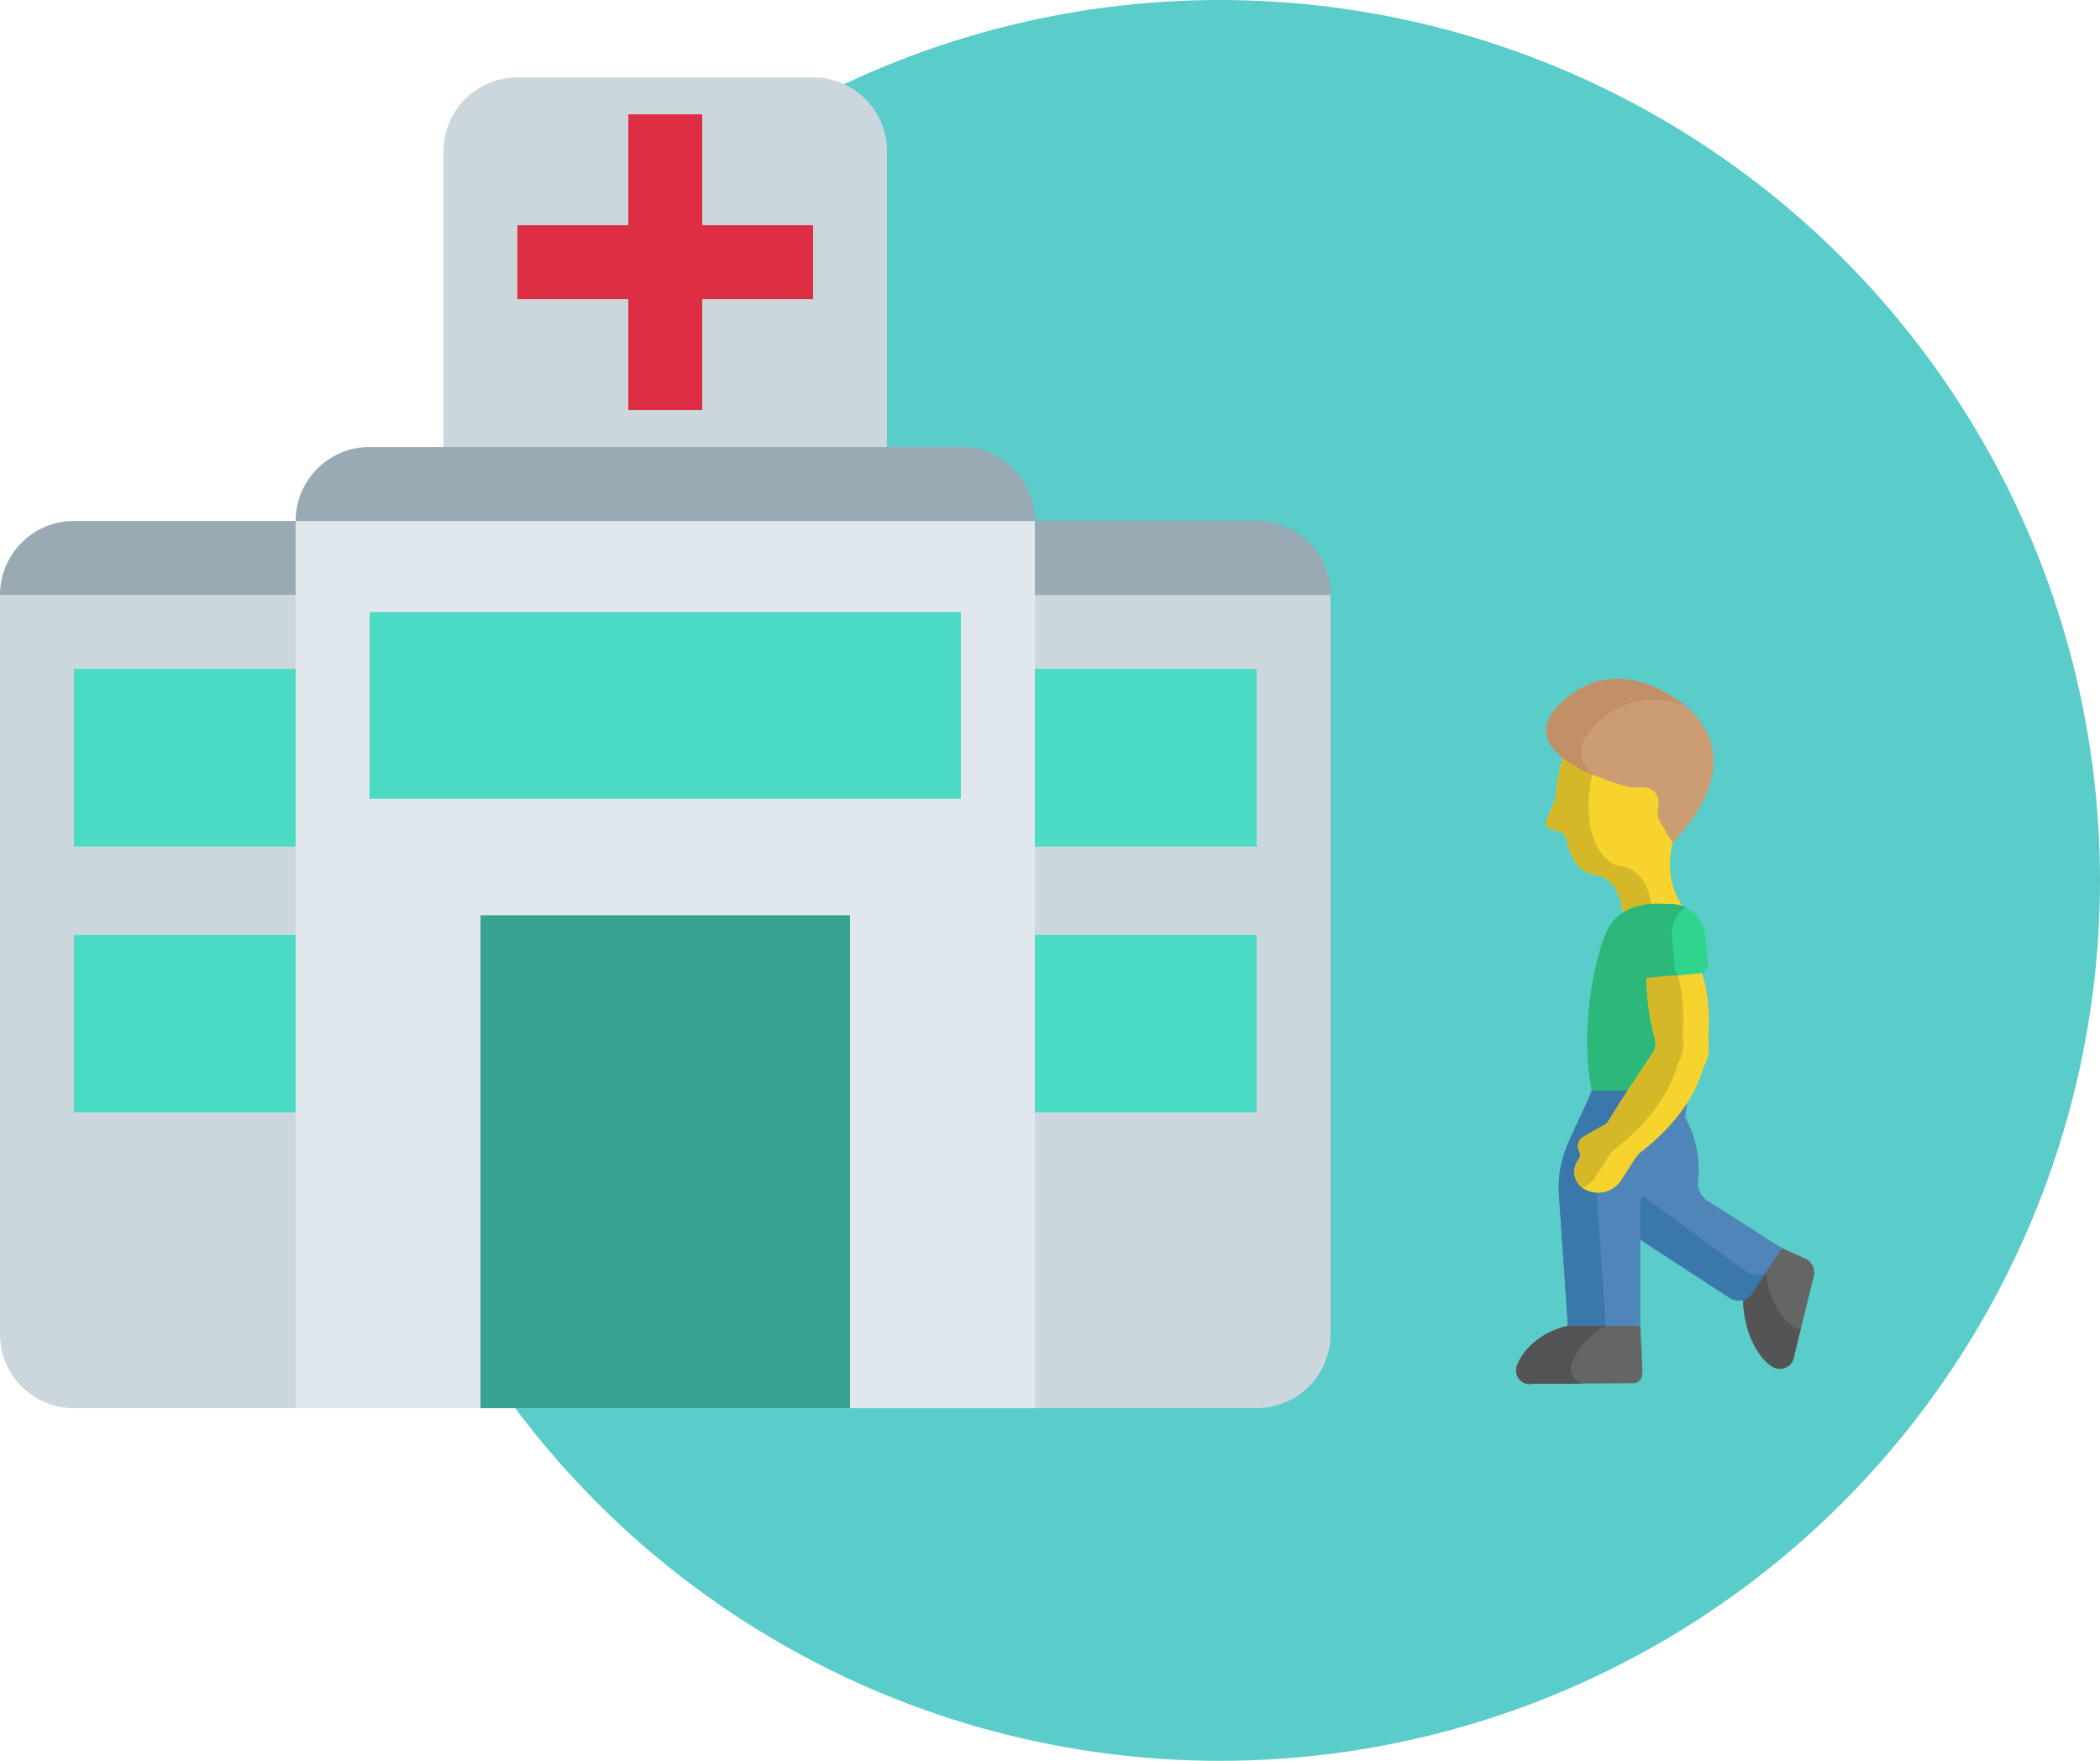 <svg id="Vrstva_1" data-name="Vrstva 1" xmlns="http://www.w3.org/2000/svg" viewBox="0 0 345.93 290"><defs><style>.cls-1{fill:#5accc9;}.cls-2{fill:#f6d32d;}.cls-3{fill:#d5b827;}.cls-4{fill:#2bb87a;}.cls-5{fill:#656566;}.cls-6{fill:#545456;}.cls-7{fill:#5085ba;}.cls-8{fill:#3a77aa;}.cls-9{fill:#31d48c;}.cls-10{fill:#cc9d72;}.cls-11{fill:#c19067;}.cls-12{fill:#ccd6dd;}.cls-13{fill:#99aab5;}.cls-14{fill:#4cdbc4;}.cls-15{fill:#e1e8ed;}.cls-16{fill:#39a392;}.cls-17{fill:#dd2e44;}</style></defs><title>odber</title><circle class="cls-1" cx="200.93" cy="145" r="145"/><path class="cls-2" d="M695.54,347.32c3.17-2,7.33-1.33,7.33-1.33a5.67,5.67,0,0,1,2.66.4v-.3c-3.63-4.85-1.8-10.69-1.8-10.69v-.62L701.41,331l.2-2.26a2.46,2.46,0,0,0-2.46-2.7h-2.21s-7-1.65-11.06-4.79h-.22a29.07,29.07,0,0,0-1.24,6.91l-1.5,3.54a1.07,1.07,0,0,0,.68,1.43c.61.27,2.38.2,2.69,1.87.34,1.83,1.39,5.18,4.54,5.63S695.37,344.29,695.54,347.32Z" transform="translate(-428.17 -196.58)"/><path class="cls-3" d="M700.21,345.91c-.26-3-1.75-6.13-4.8-6.57-4-.57-7-6.75-4.86-15.48a22,22,0,0,1-4.67-2.64h-.22a29.07,29.07,0,0,0-1.24,6.91l-1.5,3.54a1.07,1.07,0,0,0,.68,1.43c.6.26,2.38.2,2.69,1.87s1.39,5.18,4.54,5.63,4.53,3.66,4.71,6.72A10,10,0,0,1,700.21,345.91Z" transform="translate(-428.17 -196.58)"/><path class="cls-4" d="M702.87,345.52s-7.25-1.19-9.9,4.21c-2.33,4.77-4.63,17.28-2.53,26.69h13.24Z" transform="translate(-428.17 -196.58)"/><path class="cls-5" d="M725.55,403.87l-3.85-1.74-6.37,8.53c0,4.71,2.15,9.37,4.8,11a2.36,2.36,0,0,0,3.59-1.79l3.28-13.3A2.54,2.54,0,0,0,725.55,403.87Z" transform="translate(-428.17 -196.58)"/><path class="cls-6" d="M718.94,405.82l-3.61,4.84c0,4.71,2.15,9.37,4.8,11a2.36,2.36,0,0,0,3.59-1.79l1.09-4.43C722.28,415.35,719.46,410.61,718.94,405.82Z" transform="translate(-428.17 -196.58)"/><path class="cls-7" d="M709.54,394.41a3.58,3.58,0,0,1-1.65-3.49,17.54,17.54,0,0,0-2.3-10.6l-.36.22c-.59,3-2.13,8.12-6.07,11.6A3.82,3.82,0,0,0,697.9,395v5.45l15.19,9.89a2.67,2.67,0,0,0,3.7-.76l4.91-7.45Z" transform="translate(-428.17 -196.58)"/><path class="cls-8" d="M715.35,405.69l-17-12.47c-.71,1.4-.32,2.28-.43,7.23l15.19,9.89a2.67,2.67,0,0,0,3.7-.76l2.06-3.13A4.4,4.4,0,0,1,715.35,405.69Z" transform="translate(-428.17 -196.58)"/><path class="cls-7" d="M696.73,376.19h-6.35c-2.7,6.86-5.86,10.45-5.4,17.14l1.48,21.83h11.91V395.23a3.88,3.88,0,0,1,1.31-2.9c5.89-5.25,6.38-14.11,6.38-14.11C699.6,376.68,698.75,376.19,696.73,376.19Z" transform="translate(-428.17 -196.58)"/><path class="cls-8" d="M696.62,376.19h-6.24c-2.7,6.86-5.86,10.45-5.4,17.14l1.48,21.83h6.23l-1.48-21.83C690.75,386.63,693.91,383.06,696.62,376.19Z" transform="translate(-428.17 -196.58)"/><path class="cls-5" d="M686.46,414.93c-4.57,1.06-7.54,4-8.46,6.75a2.23,2.23,0,0,0,2.62,2.79l16.68-.08c1.13-.09,1.43-1,1.43-2.16l-.36-7.3Z" transform="translate(-428.17 -196.58)"/><path class="cls-6" d="M687.07,421.2a12.1,12.1,0,0,1,5.64-6.27h-6.25c-4.57,1.06-7.54,4-8.46,6.75a2.23,2.23,0,0,0,2.62,2.79l8.44,0A2.54,2.54,0,0,1,687.07,421.2Z" transform="translate(-428.17 -196.58)"/><path class="cls-2" d="M709.6,366.94c.13-2,.23-7.2-1.32-10.53l-8.87.77a40.13,40.13,0,0,0,1.37,10.5,2.71,2.71,0,0,1-.35,2.31c-8.29,12.31-7.12,11.36-7.86,11.78l-3.52,2a1.83,1.83,0,0,0-.71,2.46h0a1.24,1.24,0,0,1-.13,1.35,3.26,3.26,0,0,0,1.06,4.9h0a4.57,4.57,0,0,0,6-1.58c2.41-3.74,2.51-4.07,3.35-4.7,1.89-1.43,7.67-6.22,9.9-12.95a16.61,16.61,0,0,1,.69-1.82C710,369.55,709.5,368.57,709.6,366.94Z" transform="translate(-428.17 -196.58)"/><path class="cls-3" d="M704.26,372.73a18.4,18.4,0,0,1,.7-1.82c.85-1.87.32-2.84.43-4.48.11-1.84.2-6.37-1-9.69l-5,.44a40.13,40.13,0,0,0,1.37,10.5,2.71,2.71,0,0,1-.35,2.31c-8.29,12.31-7.12,11.36-7.86,11.78l-3.52,2a1.83,1.83,0,0,0-.71,2.46,1.23,1.23,0,0,1-.13,1.35,3.27,3.27,0,0,0,.6,4.61,4.63,4.63,0,0,0,2.21-1.79c2.4-3.74,2.51-4.07,3.34-4.7C696.25,384.26,702,379.47,704.26,372.73Z" transform="translate(-428.17 -196.58)"/><path class="cls-9" d="M709.52,355.4l-.41-4.63a5.78,5.78,0,0,0-3.73-4.91,6,6,0,0,0-2.09,5.09c.58,5.54.28,5.77.84,6.29l4.15-.37A1.36,1.36,0,0,0,709.52,355.4Z" transform="translate(-428.17 -196.58)"/><path class="cls-4" d="M705.11,357.15a1,1,0,0,1-1.06-.93L703.6,351a5.59,5.59,0,0,1,2.18-5,5.56,5.56,0,0,0-7.93,5.46l.46,5.23a1,1,0,0,0,1.1.93l8.87-.78Z" transform="translate(-428.17 -196.58)"/><path class="cls-10" d="M703.62,311.38s-9.86-7.48-18.58,1.24,11.67,13.62,11.67,13.62h2.21a2.48,2.48,0,0,1,2.46,2.7c-.12,1.27-.31,2.1.32,3.13l2,3.34C718.89,319.11,703.62,311.38,703.62,311.38Z" transform="translate(-428.17 -196.58)"/><path class="cls-11" d="M690.88,316.07a13.28,13.28,0,0,1,15-3.17,13.06,13.06,0,0,0-2.23-1.52s-9.86-7.48-18.58,1.24c-5.51,5.52.45,9.46,5.68,11.64C688.4,322.13,687.57,319.38,690.88,316.07Z" transform="translate(-428.17 -196.58)"/><path class="cls-12" d="M574.29,270.2a12.18,12.18,0,0,1-12.18,12.18H513.4a12.18,12.18,0,0,1-12.17-12.18V221.5a12.18,12.18,0,0,1,12.17-12.18h48.71a12.18,12.18,0,0,1,12.18,12.18v48.7Z" transform="translate(-428.17 -196.58)"/><path class="cls-12" d="M428.17,294.56V416.32a12.17,12.17,0,0,0,12.17,12.18H635.17a12.18,12.18,0,0,0,12.18-12.18V294.56Z" transform="translate(-428.17 -196.58)"/><path class="cls-13" d="M537.76,282.38H440.34a12.17,12.17,0,0,0-12.17,12.18H549.93a12.17,12.17,0,0,0-12.17-12.18" transform="translate(-428.17 -196.58)"/><path class="cls-13" d="M635.17,282.38H537.76a12.18,12.18,0,0,0-12.18,12.18H647.35a12.18,12.18,0,0,0-12.18-12.18" transform="translate(-428.17 -196.58)"/><path class="cls-14" d="M635.17,379.79H440.34V350.57H635.17v29.22Z" transform="translate(-428.17 -196.58)"/><path class="cls-14" d="M635.17,336H440.34V306.73H635.17V336Z" transform="translate(-428.17 -196.58)"/><path class="cls-15" d="M598.64,428.5H476.87V282.38H598.64Z" transform="translate(-428.17 -196.58)"/><path class="cls-14" d="M586.46,328.13H489.05V297.39h97.41v30.74Z" transform="translate(-428.17 -196.58)"/><path class="cls-16" d="M568.2,428.5H507.32V347.32H568.2Z" transform="translate(-428.17 -196.58)"/><path class="cls-17" d="M562.11,233.67H543.85V215.41H531.67v18.26H513.4v12.18h18.27v18.26h12.18V245.85h18.26Z" transform="translate(-428.17 -196.58)"/><path class="cls-13" d="M586.46,270.2H489.05a12.18,12.18,0,0,0-12.18,12.18H598.64a12.18,12.18,0,0,0-12.18-12.18" transform="translate(-428.17 -196.58)"/></svg>